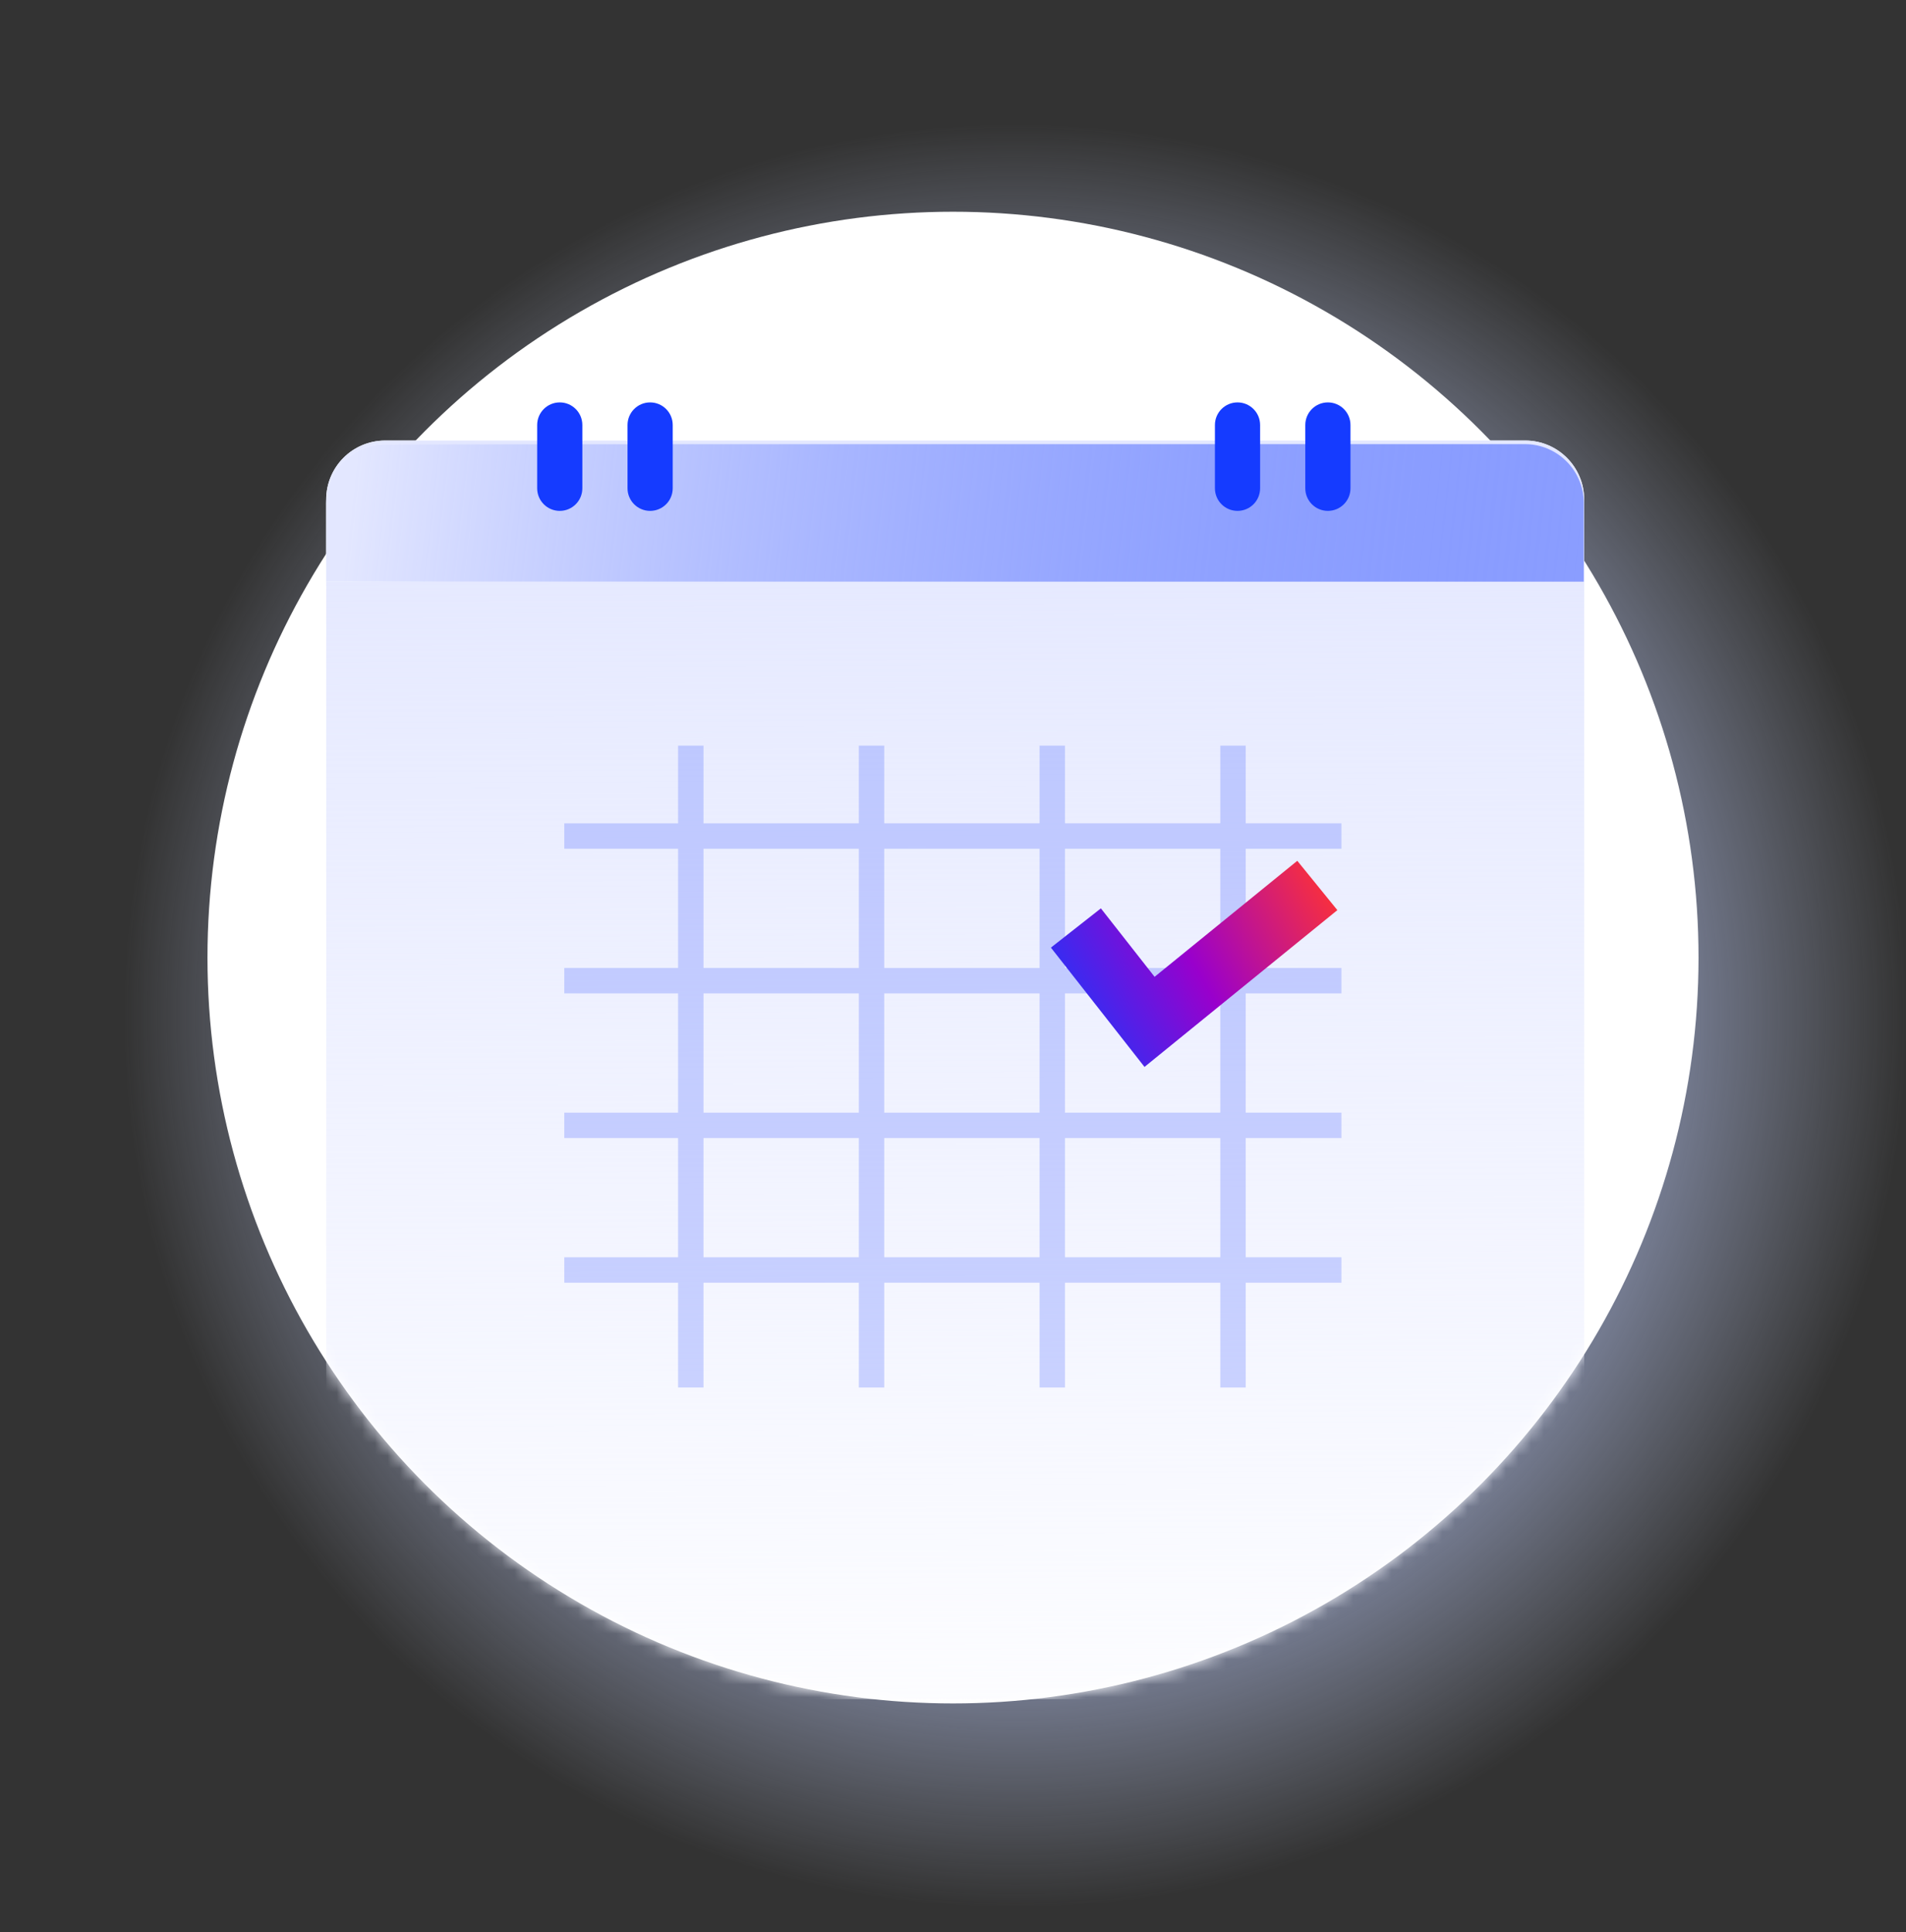 <?xml version="1.0" encoding="UTF-8"?> <svg xmlns="http://www.w3.org/2000/svg" width="150" height="152" viewBox="0 0 150 152" fill="none"><rect x="0" y="0" width="150" height="152" fill="#333333" stroke="none"/><circle cx="79.906" cy="79.906" r="70.094" fill="url(#paint0_radial_703_1434)" fill-opacity="0.7"></circle><circle cx="75" cy="75.328" r="58.672" fill="white"></circle><mask id="mask0_703_1434" style="mask-type:alpha" maskUnits="userSpaceOnUse" x="16" y="-2" width="118" height="136"><path d="M133.672 75.328C133.672 107.731 107.404 134 75 134C42.596 134 16.328 107.731 16.328 75.328C16.328 42.924 16.332 -1.345 16.332 -1.345H133.672L133.672 75.328Z" fill="white"></path></mask><g mask="url(#mask0_703_1434)"><path d="M25.672 39.295C25.672 36.732 27.749 34.655 30.312 34.655H120.033C122.595 34.655 124.672 36.732 124.672 39.295V133.655H25.672V39.295Z" fill="white"></path><path d="M25.672 39.295C25.672 36.732 27.749 34.655 30.312 34.655H120.033C122.595 34.655 124.672 36.732 124.672 39.295V133.655H25.672V39.295Z" fill="url(#paint1_linear_703_1434)"></path><path opacity="0.2" fill-rule="evenodd" clip-rule="evenodd" d="M81.812 78.146V87.525H69.588L69.588 78.146H81.812ZM67.588 78.146L67.588 87.525H55.365V78.146H67.588ZM53.365 78.146V87.525H44.408V89.525H53.365L53.365 98.904H44.408V100.904H53.365V109.149H55.365V100.904H67.588V109.149H69.588V100.904H81.812V109.149H83.812V100.904H96.035V109.149H98.035V100.904H105.57V98.904H98.035V89.525H105.57V87.525H98.035V78.146H105.57V76.146H98.035V66.767H105.57V64.767H98.035V58.655H96.035V64.767H83.812V58.655H81.812V64.767H69.588V58.655H67.588V64.767H55.365V58.655H53.365V64.767H44.408V66.767H53.365L53.365 76.146H44.408V78.146H53.365ZM55.365 76.146H67.588V66.767H55.365L55.365 76.146ZM55.365 98.904H67.588V89.525H55.365L55.365 98.904ZM81.812 98.904H69.588V89.525H81.812V98.904ZM96.035 98.904H83.812V89.525H96.035V98.904ZM69.588 76.146H81.812V66.767H69.588V76.146ZM96.035 87.525H83.812V78.146H96.035V87.525ZM96.035 66.767H83.812V76.146H96.035V66.767Z" fill="#153BFF"></path><path d="M25.672 39.574C25.672 37.012 27.749 34.935 30.312 34.935H120.005C122.567 34.935 124.644 37.012 124.644 39.574V45.76H25.672V39.574Z" fill="white"></path><path d="M25.672 39.574C25.672 37.012 27.749 34.935 30.312 34.935H120.005C122.567 34.935 124.644 37.012 124.644 39.574V45.76H25.672V39.574Z" fill="url(#paint2_linear_703_1434)"></path><path fill-rule="evenodd" clip-rule="evenodd" d="M44.052 31.655C43.071 31.655 42.275 32.451 42.275 33.433V38.411C42.275 39.393 43.071 40.189 44.052 40.189C45.034 40.189 45.83 39.393 45.83 38.411V33.433C45.83 32.451 45.034 31.655 44.052 31.655ZM51.164 31.655C50.182 31.655 49.386 32.451 49.386 33.433V38.411C49.386 39.393 50.182 40.189 51.164 40.189C52.146 40.189 52.942 39.393 52.942 38.411V33.433C52.942 32.451 52.146 31.655 51.164 31.655ZM104.503 31.655C103.521 31.655 102.725 32.451 102.725 33.433V38.411C102.725 39.393 103.521 40.189 104.503 40.189C105.485 40.189 106.281 39.393 106.281 38.411V33.433C106.281 32.451 105.485 31.655 104.503 31.655ZM95.613 33.433C95.613 32.451 96.409 31.655 97.391 31.655C98.373 31.655 99.169 32.451 99.169 33.433V38.411C99.169 39.393 98.373 40.189 97.391 40.189C96.409 40.189 95.613 39.393 95.613 38.411V33.433Z" fill="#153BFF"></path><path d="M84.672 73L90.468 80.385L103.672 69.655" stroke="url(#paint3_linear_703_1434)" stroke-width="5" stroke-miterlimit="10"></path></g><defs><radialGradient id="paint0_radial_703_1434" cx="0" cy="0" r="1" gradientUnits="userSpaceOnUse" gradientTransform="translate(79.906 79.906) rotate(90) scale(70.094)"><stop offset="0.615" stop-color="#B9CAFF"></stop><stop offset="1" stop-color="#CCD6F5" stop-opacity="0"></stop></radialGradient><linearGradient id="paint1_linear_703_1434" x1="74.686" y1="34.39" x2="75.123" y2="133.655" gradientUnits="userSpaceOnUse"><stop stop-color="#E3E7FF"></stop><stop offset="1" stop-color="#E3E7FF" stop-opacity="0.1"></stop></linearGradient><linearGradient id="paint2_linear_703_1434" x1="124.672" y1="45.655" x2="28.172" y2="34.655" gradientUnits="userSpaceOnUse"><stop stop-color="#153BFF" stop-opacity="0.5"></stop><stop offset="1" stop-color="#E3E7FF"></stop></linearGradient><linearGradient id="paint3_linear_703_1434" x1="82.713" y1="81.284" x2="104.807" y2="68.774" gradientUnits="userSpaceOnUse"><stop stop-color="#153BFF"></stop><stop offset="0.491" stop-color="#9900CC"></stop><stop offset="1" stop-color="#FF3333"></stop></linearGradient></defs></svg> 